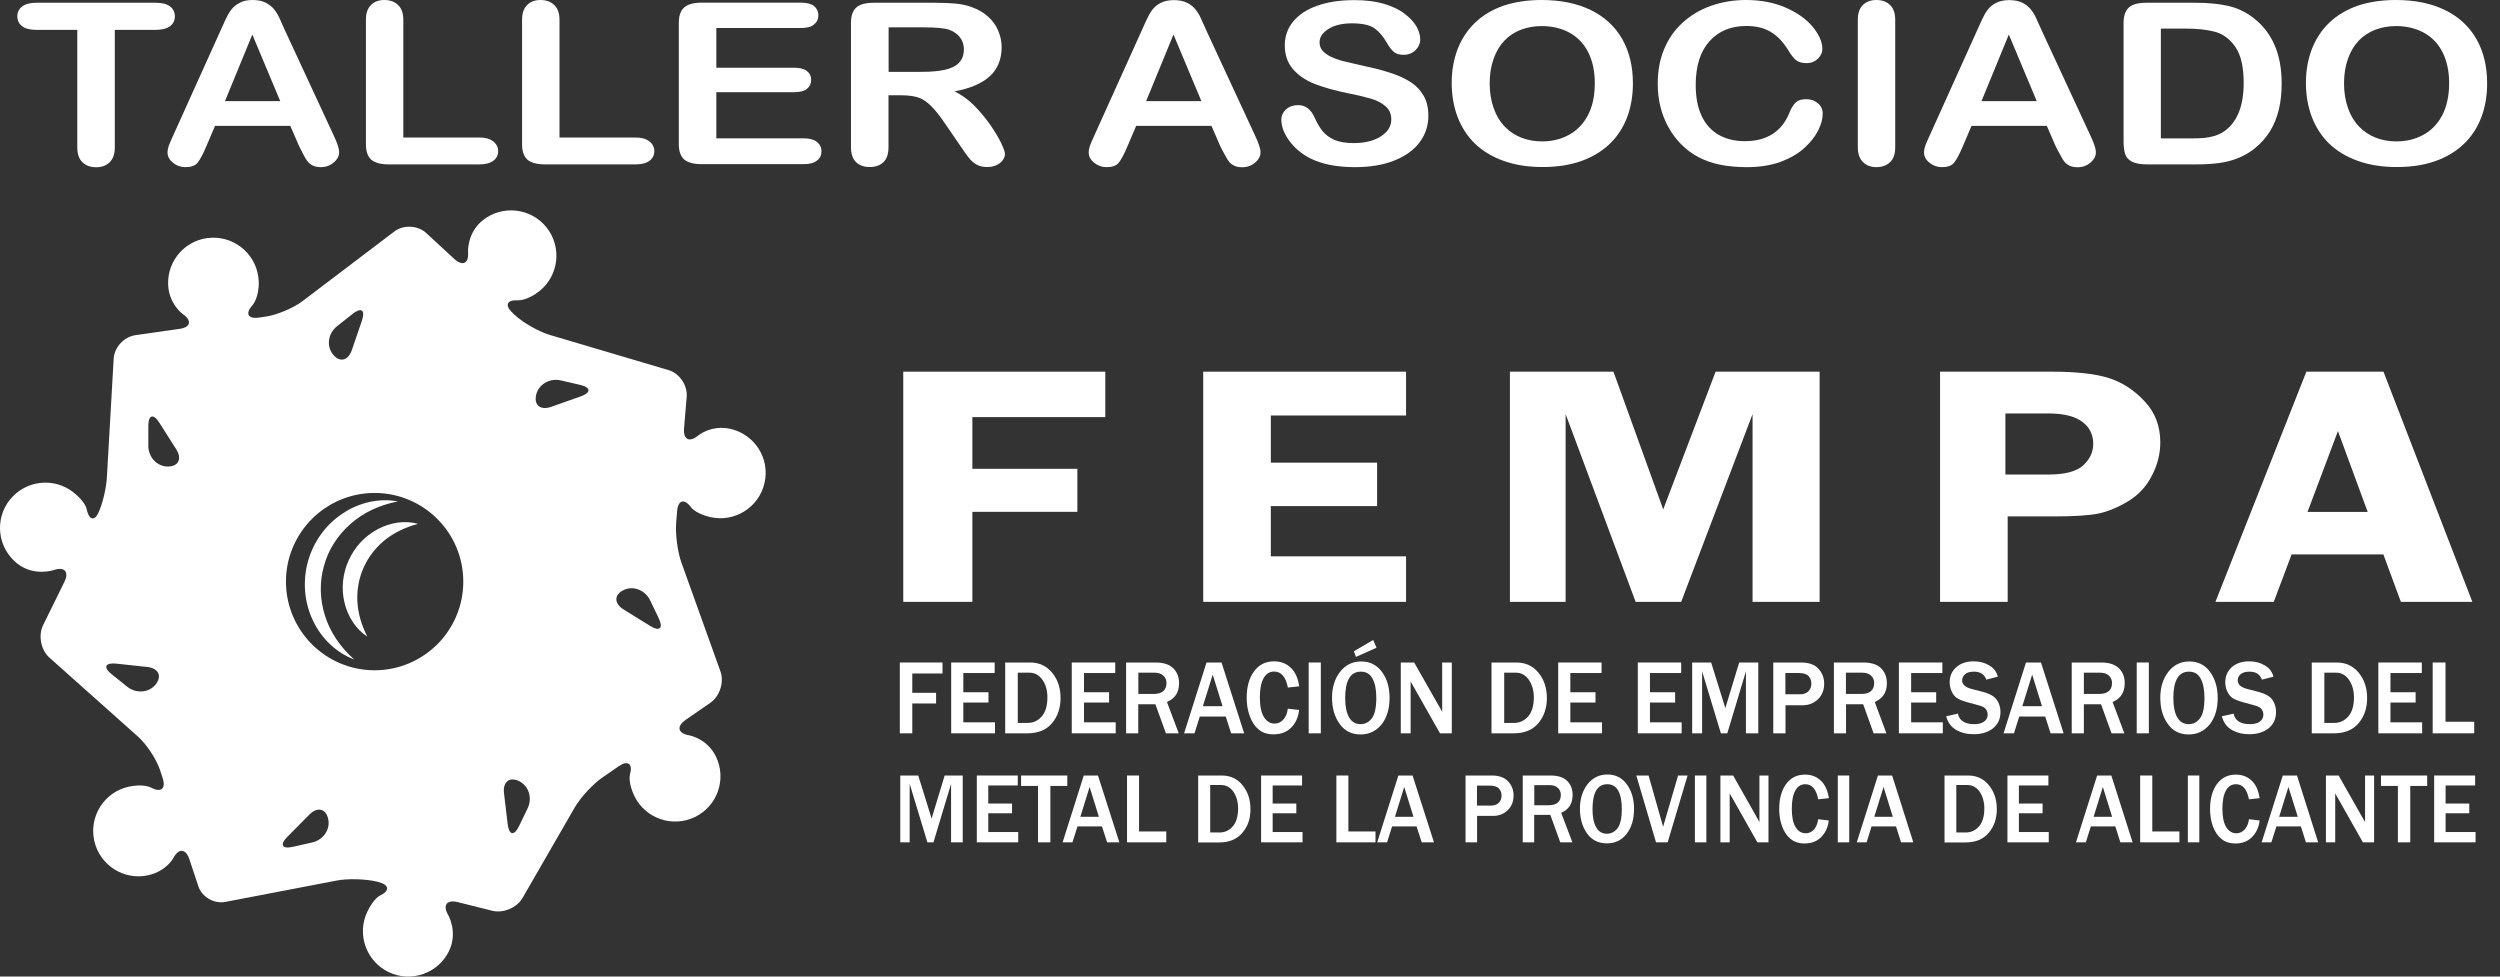 <?xml version="1.0" encoding="UTF-8"?>
<svg xmlns="http://www.w3.org/2000/svg" width="128" height="50" viewBox="0 0 128 50" fill="none">
  <rect x="0" y="0" width="128" height="50" fill="#333333" stroke="none"/>
  <path d="M31.931 31.208C31.434 30.898 31.434 30.452 31.926 30.212C32.418 29.972 33.027 30.206 33.285 30.733L33.724 31.647C33.976 32.174 33.776 32.35 33.285 32.046L31.931 31.208ZM28.224 20.829C27.673 21.022 27.328 20.747 27.451 20.214C27.574 19.681 28.142 19.347 28.71 19.476L29.694 19.704C30.262 19.833 30.28 20.102 29.729 20.296L28.224 20.829ZM26.578 42.29C26.326 42.817 26.062 42.77 25.992 42.19L25.805 40.615C25.734 40.035 26.086 39.754 26.578 39.994C27.07 40.234 27.269 40.855 27.017 41.382L26.578 42.29ZM19.18 34.851C16.38 34.851 14.114 32.584 14.114 29.779C14.114 26.979 16.38 24.712 19.18 24.712C21.98 24.712 24.253 26.979 24.253 29.779C24.253 32.579 21.98 34.851 19.18 34.851ZM15.004 43.356C14.436 43.485 14.307 43.251 14.717 42.841L15.836 41.71C16.246 41.294 16.685 41.394 16.802 41.927C16.925 42.46 16.556 43.005 15.988 43.133L15.004 43.356ZM18.044 16.079C18.501 15.715 18.717 15.868 18.53 16.418L18.015 17.924C17.827 18.474 17.388 18.574 17.048 18.146C16.703 17.719 16.796 17.068 17.253 16.705L18.044 16.079ZM8.59 23.886C8.04 23.886 7.594 23.406 7.594 22.826V21.813C7.594 21.233 7.852 21.157 8.163 21.649L9.018 22.996C9.334 23.482 9.141 23.886 8.59 23.886ZM7.969 35.044C7.63 35.472 6.974 35.525 6.517 35.162L5.726 34.529C5.269 34.166 5.374 33.92 5.954 33.978L7.536 34.148C8.116 34.213 8.309 34.617 7.969 35.044ZM37.402 21.959C36.418 21.737 35.745 22.299 35.745 22.299C35.299 22.674 34.971 22.504 35.024 21.924L35.159 20.308C35.206 19.728 34.79 19.113 34.227 18.949L28.159 17.151C27.597 16.986 26.789 16.53 26.361 16.131L26.25 16.026C25.822 15.628 25.945 15.341 26.531 15.376C26.531 15.376 26.982 15.405 27.615 14.907C28.616 14.111 28.78 12.646 27.984 11.645C27.181 10.643 25.723 10.479 24.721 11.276C23.895 11.938 23.965 12.916 23.965 12.916C24.006 13.495 23.69 13.648 23.257 13.255L21.816 11.926C21.388 11.533 20.656 11.498 20.193 11.85L15.484 15.422C15.021 15.774 14.166 16.131 13.592 16.213L13.27 16.26C12.69 16.342 12.538 16.055 12.93 15.622C12.93 15.622 13.276 15.235 13.247 14.409C13.2 13.127 12.122 12.125 10.839 12.172C9.562 12.213 8.561 13.29 8.608 14.573C8.649 15.581 9.363 16.084 9.363 16.084C9.844 16.418 9.756 16.764 9.182 16.84L6.927 17.162C6.347 17.244 5.849 17.789 5.82 18.369L5.474 24.419C5.445 25.005 5.24 25.837 5.029 26.276C4.812 26.715 4.543 26.604 4.426 26.03C4.426 26.03 4.355 25.684 3.77 25.216C2.768 24.419 1.31 24.583 0.507 25.585C-0.295 26.587 -0.126 28.045 0.876 28.848C1.737 29.533 2.756 29.187 2.756 29.187C3.307 29 3.553 29.275 3.295 29.796L2.206 32.01C1.948 32.532 2.094 33.282 2.528 33.668L7.073 37.721C7.507 38.108 8.016 38.881 8.198 39.438L8.327 39.83C8.508 40.38 8.245 40.603 7.729 40.322C7.729 40.322 7.348 40.111 6.575 40.281C5.322 40.568 4.543 41.816 4.83 43.063C5.117 44.311 6.358 45.096 7.606 44.809C8.532 44.592 8.877 43.93 8.877 43.93C9.147 43.415 9.516 43.444 9.697 43.995L10.154 45.371C10.336 45.927 10.957 46.285 11.53 46.179L17.241 45.084C17.815 44.973 18.747 45.002 19.309 45.142L19.373 45.16C19.942 45.301 19.971 45.617 19.438 45.863C19.438 45.863 19.133 46.004 18.811 46.671C18.255 47.825 18.741 49.208 19.895 49.77C21.049 50.326 22.437 49.84 22.993 48.686C23.456 47.72 22.946 46.847 22.946 46.847C22.654 46.343 22.876 46.044 23.444 46.191L25.201 46.63C25.77 46.771 26.467 46.478 26.759 45.968L29.43 41.335C29.723 40.831 30.356 40.146 30.836 39.812L31.668 39.238C32.148 38.904 32.412 39.098 32.254 39.654C32.254 39.654 32.142 40.047 32.476 40.749C33.033 41.903 34.421 42.39 35.575 41.833C36.729 41.277 37.215 39.894 36.658 38.74C36.207 37.803 35.276 37.645 35.276 37.645C34.702 37.546 34.626 37.194 35.1 36.86L36.371 35.982C36.852 35.648 37.086 34.927 36.887 34.377L34.889 28.806C34.69 28.256 34.573 27.33 34.62 26.751L34.667 26.177C34.714 25.597 35.036 25.503 35.381 25.977C35.381 25.977 35.616 26.3 36.365 26.475C37.613 26.762 38.861 25.977 39.142 24.73C39.435 23.488 38.65 22.246 37.402 21.959Z" fill="white"></path>
  <path d="M19.18 34.851C16.38 34.851 14.114 32.578 14.114 29.779C14.114 26.979 16.38 24.712 19.18 24.712C21.98 24.712 24.253 26.985 24.253 29.779C24.253 32.578 21.98 34.851 19.18 34.851ZM27.281 27.957L26.098 23.4L21.652 21.859L17.113 20.6L13.551 23.681L10.195 26.985L11.085 31.612L12.263 36.169L16.714 37.715L21.254 38.974L24.815 35.888L28.171 32.584L27.281 27.957Z" fill="white"></path>
  <path d="M19.18 34.851V34.318C17.927 34.318 16.796 33.809 15.97 32.989C15.15 32.163 14.641 31.032 14.641 29.779C14.641 28.525 15.15 27.395 15.97 26.569C16.796 25.749 17.927 25.239 19.18 25.239C20.434 25.239 21.57 25.749 22.39 26.569C23.216 27.395 23.72 28.525 23.72 29.779C23.72 31.032 23.21 32.169 22.39 32.989C21.564 33.809 20.434 34.318 19.18 34.318V34.851V35.384C22.273 35.384 24.78 32.877 24.78 29.785C24.78 26.692 22.273 24.185 19.18 24.185C16.087 24.185 13.586 26.692 13.586 29.785C13.586 32.877 16.093 35.384 19.18 35.384V34.851ZM27.281 27.957L27.796 27.822L26.543 22.99L21.81 21.35L16.984 20.009L13.194 23.289L9.621 26.803L10.564 31.723L11.823 36.573L16.556 38.219L21.382 39.555L25.172 36.275L28.739 32.766L27.796 27.84L27.79 27.822L27.281 27.957L26.759 28.057L27.591 32.403L24.452 35.495L21.119 38.383L16.872 37.206L12.708 35.759L11.601 31.489L10.769 27.161L13.909 24.068L17.241 21.18L21.494 22.358L25.652 23.799L26.765 28.08L27.281 27.957Z" fill="white"></path>
  <path d="M18.137 33.767C17.235 33.434 16.451 32.69 16.023 31.77C15.578 30.845 15.49 29.761 15.765 28.753C16.041 27.752 16.679 26.856 17.534 26.299C18.372 25.725 19.426 25.491 20.375 25.673C19.432 25.854 18.594 26.247 17.938 26.832C17.282 27.412 16.802 28.162 16.585 28.982C16.351 29.802 16.374 30.692 16.638 31.524C16.902 32.362 17.417 33.129 18.137 33.767Z" fill="white"></path>
  <path d="M18.805 32.596C18.231 32.221 17.809 31.576 17.64 30.862C17.464 30.153 17.54 29.374 17.85 28.695C18.155 28.009 18.688 27.435 19.338 27.096C19.983 26.744 20.738 26.639 21.406 26.82C20.744 26.996 20.17 27.277 19.695 27.658C19.227 28.045 18.864 28.513 18.624 29.046C18.384 29.579 18.272 30.159 18.296 30.768C18.325 31.372 18.495 31.981 18.805 32.596Z" fill="white"></path>
  <path d="M56.591 21.356H49.785V24.003H55.161V26.206H49.785V30.815H46.247V19.03H56.591V21.356Z" fill="white"></path>
  <path d="M71.99 21.274H65.066V23.687H70.508V25.913H65.066V28.484H71.99V30.815H61.605V19.03H71.99V21.274Z" fill="white"></path>
  <path d="M83.745 30.815L80.16 21.203V30.815H77.308V19.03H82.609L85.157 26.082L87.839 19.03H93.164V30.815H89.731V21.203L86.076 30.815H83.745Z" fill="white"></path>
  <path d="M102.676 24.296H104.89C105.733 24.296 106.325 24.138 106.665 23.822C107.004 23.505 107.174 23.142 107.174 22.732C107.174 22.252 106.987 21.871 106.606 21.59C106.225 21.309 105.651 21.168 104.878 21.168H102.676V24.296ZM102.793 26.434V30.815H99.331V19.03H105.06C106.337 19.03 107.315 19.142 107.994 19.364C108.668 19.581 109.277 19.979 109.81 20.553C110.343 21.121 110.607 21.824 110.607 22.65C110.607 23.23 110.466 23.798 110.179 24.349C109.898 24.905 109.494 25.339 108.973 25.655C108.457 25.971 107.953 26.182 107.467 26.288C106.981 26.393 106.22 26.44 105.183 26.44H102.793V26.434Z" fill="white"></path>
  <path d="M118.145 26.211H121.226L119.703 22.07L118.145 26.211ZM122.034 19.03L126.585 30.815H122.925L122.028 28.384H117.331L116.417 30.815H113.43L118.086 19.03H122.034Z" fill="white"></path>
  <path d="M46.709 37.546H46.071V33.92H48.256V34.482H46.709V35.472H47.928V36.017H46.709V37.546Z" fill="white"></path>
  <path d="M50.944 37.546H48.701V33.92H50.927V34.459H49.322V35.443H50.61V35.97H49.322V36.983H50.944V37.546Z" fill="white"></path>
  <path d="M52.104 37.013H52.625C52.901 37.013 53.141 36.901 53.334 36.685C53.527 36.462 53.627 36.14 53.627 35.706C53.627 35.355 53.545 35.05 53.375 34.81C53.205 34.564 52.983 34.441 52.702 34.441H52.11V37.013H52.104ZM51.466 37.546V33.92H52.737C53.211 33.92 53.586 34.096 53.873 34.447C54.16 34.798 54.3 35.226 54.3 35.742C54.3 36.251 54.154 36.685 53.861 37.03C53.568 37.376 53.147 37.546 52.602 37.546H51.466Z" fill="white"></path>
  <path d="M57.124 37.546H54.874V33.92H57.1V34.459H55.501V35.443H56.784V35.97H55.501V36.983H57.124V37.546Z" fill="white"></path>
  <path d="M58.283 35.531H59.057C59.279 35.531 59.449 35.484 59.56 35.384C59.672 35.285 59.724 35.15 59.724 34.974C59.724 34.816 59.672 34.687 59.56 34.588C59.449 34.488 59.303 34.441 59.103 34.441H58.283V35.531ZM60.351 37.546H59.695L59.156 36.058H58.278V37.546H57.657V33.92H59.156C59.572 33.92 59.877 34.02 60.076 34.219C60.269 34.418 60.369 34.67 60.369 34.98C60.369 35.449 60.164 35.765 59.748 35.941L60.351 37.546Z" fill="white"></path>
  <path d="M62.594 36.157L62.091 34.541L61.587 36.157H62.594ZM63.701 37.546H63.034L62.758 36.685H61.429L61.159 37.546H60.626L61.774 33.92H62.542L63.701 37.546Z" fill="white"></path>
  <path d="M65.933 36.286L66.513 36.351C66.478 36.714 66.343 37.013 66.115 37.247C65.886 37.481 65.582 37.598 65.207 37.598C64.891 37.598 64.633 37.516 64.439 37.346C64.24 37.182 64.094 36.954 63.989 36.667C63.883 36.38 63.83 36.069 63.83 35.724C63.83 35.173 63.953 34.722 64.205 34.377C64.457 34.031 64.797 33.861 65.236 33.861C65.576 33.861 65.863 33.973 66.091 34.189C66.32 34.412 66.46 34.728 66.519 35.138L65.939 35.203C65.834 34.658 65.599 34.383 65.236 34.383C65.002 34.383 64.82 34.5 64.697 34.722C64.568 34.951 64.504 35.279 64.504 35.712C64.504 36.151 64.574 36.48 64.709 36.708C64.85 36.931 65.031 37.048 65.26 37.048C65.441 37.048 65.599 36.972 65.728 36.819C65.845 36.673 65.915 36.497 65.933 36.286Z" fill="white"></path>
  <path d="M67.626 33.92H67.005V37.546H67.626V33.92Z" fill="white"></path>
  <path d="M70.308 32.766L70.478 33.164L69.424 33.633L69.319 33.346L70.308 32.766ZM69.664 37.077C69.887 37.077 70.08 36.983 70.232 36.784C70.385 36.59 70.467 36.239 70.467 35.724C70.467 35.308 70.402 34.98 70.273 34.745C70.144 34.505 69.945 34.388 69.676 34.388C69.143 34.388 68.873 34.839 68.873 35.741C68.873 36.18 68.944 36.508 69.078 36.737C69.213 36.965 69.412 37.077 69.664 37.077ZM69.658 37.604C69.201 37.604 68.844 37.422 68.586 37.059C68.329 36.696 68.2 36.257 68.2 35.724C68.2 35.196 68.335 34.757 68.61 34.4C68.885 34.048 69.242 33.867 69.688 33.867C70.139 33.867 70.49 34.042 70.754 34.4C71.017 34.757 71.146 35.196 71.146 35.729C71.146 36.286 71.011 36.737 70.742 37.083C70.467 37.428 70.103 37.604 69.658 37.604Z" fill="white"></path>
  <path d="M74.332 37.546H73.729L72.417 35.232L72.317 35.056L72.224 34.892V37.546H71.72V33.92H72.405L73.618 36.052C73.63 36.07 73.7 36.198 73.84 36.444V33.92H74.332V37.546Z" fill="white"></path>
  <path d="M77.009 37.013H77.531C77.806 37.013 78.046 36.901 78.239 36.685C78.433 36.462 78.532 36.14 78.532 35.706C78.532 35.355 78.444 35.05 78.28 34.81C78.111 34.564 77.888 34.441 77.607 34.441H77.015V37.013H77.009ZM76.365 37.546V33.92H77.636C78.111 33.92 78.485 34.096 78.772 34.447C79.059 34.798 79.2 35.226 79.2 35.742C79.2 36.251 79.053 36.685 78.761 37.03C78.468 37.376 78.046 37.546 77.501 37.546H76.365Z" fill="white"></path>
  <path d="M82.023 37.546H79.78V33.92H82V34.459H80.401V35.443H81.689V35.97H80.401V36.983H82.023V37.546Z" fill="white"></path>
  <path d="M86.1 37.546H83.856V33.92H86.076V34.459H84.477V35.443H85.766V35.97H84.477V36.983H86.1V37.546Z" fill="white"></path>
  <path d="M90.024 37.546H89.392V34.371L88.437 37.546H88.109L87.148 34.371V37.546H86.639V33.92H87.611L88.337 36.257L89.046 33.92H90.024V37.546Z" fill="white"></path>
  <path d="M91.412 35.548H92.15C92.344 35.548 92.49 35.495 92.59 35.396C92.689 35.296 92.742 35.162 92.742 34.998C92.742 34.851 92.695 34.722 92.601 34.617C92.508 34.511 92.338 34.459 92.092 34.459H91.412V35.548ZM91.412 37.546H90.791V33.92H92.209C92.613 33.92 92.912 34.025 93.105 34.242C93.298 34.453 93.398 34.705 93.398 34.998C93.398 35.326 93.293 35.595 93.082 35.8C92.871 36.005 92.601 36.111 92.279 36.111H91.418V37.546H91.412Z" fill="white"></path>
  <path d="M94.517 35.531H95.29C95.513 35.531 95.682 35.484 95.794 35.384C95.905 35.285 95.958 35.15 95.958 34.974C95.958 34.816 95.905 34.687 95.794 34.588C95.688 34.488 95.536 34.441 95.337 34.441H94.511V35.531H94.517ZM96.584 37.546H95.928L95.395 36.058H94.517V37.546H93.896V33.92H95.395C95.811 33.92 96.116 34.02 96.315 34.219C96.508 34.418 96.608 34.67 96.608 34.98C96.608 35.449 96.397 35.765 95.987 35.941L96.584 37.546Z" fill="white"></path>
  <path d="M99.472 37.546H97.223V33.92H99.449V34.459H97.85V35.443H99.132V35.97H97.85V36.983H99.472V37.546Z" fill="white"></path>
  <path d="M99.642 36.673L100.245 36.538C100.315 36.895 100.597 37.077 101.083 37.077C101.305 37.077 101.475 37.03 101.592 36.942C101.709 36.849 101.768 36.737 101.768 36.597C101.768 36.497 101.739 36.403 101.686 36.321C101.633 36.239 101.516 36.169 101.34 36.122L100.679 35.941C100.45 35.876 100.286 35.806 100.181 35.73C100.069 35.648 99.987 35.542 99.923 35.396C99.859 35.255 99.823 35.097 99.823 34.933C99.823 34.611 99.941 34.353 100.169 34.154C100.397 33.955 100.69 33.861 101.048 33.861C101.346 33.861 101.61 33.926 101.844 34.066C102.078 34.201 102.225 34.394 102.289 34.646L101.698 34.798C101.604 34.523 101.393 34.389 101.059 34.389C100.866 34.389 100.714 34.429 100.614 34.517C100.515 34.599 100.462 34.711 100.462 34.84C100.462 35.044 100.626 35.191 100.942 35.273L101.528 35.425C101.885 35.519 102.119 35.66 102.242 35.841C102.365 36.023 102.424 36.228 102.424 36.45C102.424 36.808 102.295 37.083 102.043 37.288C101.786 37.493 101.458 37.592 101.048 37.592C100.702 37.592 100.403 37.516 100.146 37.364C99.9 37.223 99.73 36.989 99.642 36.673Z" fill="white"></path>
  <path d="M104.55 36.157L104.047 34.541L103.543 36.157H104.55ZM105.657 37.546H104.99L104.714 36.685H103.385L103.115 37.546H102.582L103.73 33.92H104.498L105.657 37.546Z" fill="white"></path>
  <path d="M106.694 35.531H107.467C107.69 35.531 107.86 35.484 107.971 35.384C108.082 35.285 108.135 35.15 108.135 34.974C108.135 34.816 108.082 34.687 107.971 34.588C107.86 34.488 107.713 34.441 107.52 34.441H106.694V35.531ZM108.767 37.546H108.111L107.573 36.058H106.694V37.546H106.073V33.92H107.573C107.988 33.92 108.293 34.02 108.492 34.219C108.691 34.418 108.785 34.67 108.785 34.98C108.785 35.449 108.58 35.765 108.164 35.941L108.767 37.546Z" fill="white"></path>
  <path d="M110.021 33.92H109.4V37.546H110.021V33.92Z" fill="white"></path>
  <path d="M112.065 37.077C112.288 37.077 112.481 36.983 112.633 36.784C112.792 36.59 112.868 36.239 112.868 35.724C112.868 35.308 112.803 34.98 112.674 34.745C112.546 34.505 112.346 34.388 112.077 34.388C111.544 34.388 111.275 34.839 111.275 35.741C111.275 36.18 111.345 36.508 111.48 36.737C111.614 36.965 111.808 37.077 112.065 37.077ZM112.059 37.604C111.597 37.604 111.239 37.422 110.988 37.059C110.73 36.696 110.607 36.257 110.607 35.724C110.607 35.196 110.742 34.757 111.017 34.4C111.286 34.048 111.649 33.867 112.089 33.867C112.534 33.867 112.891 34.042 113.155 34.4C113.412 34.757 113.547 35.196 113.547 35.729C113.547 36.286 113.412 36.737 113.143 37.082C112.862 37.428 112.505 37.604 112.059 37.604Z" fill="white"></path>
  <path d="M113.758 36.673L114.361 36.538C114.432 36.895 114.713 37.077 115.199 37.077C115.416 37.077 115.591 37.03 115.708 36.942C115.826 36.849 115.884 36.737 115.884 36.597C115.884 36.497 115.855 36.403 115.802 36.321C115.749 36.239 115.632 36.169 115.457 36.122L114.795 35.941C114.566 35.876 114.402 35.806 114.291 35.73C114.186 35.648 114.098 35.542 114.033 35.396C113.969 35.255 113.934 35.097 113.934 34.933C113.934 34.611 114.051 34.353 114.273 34.154C114.502 33.955 114.801 33.861 115.158 33.861C115.457 33.861 115.72 33.926 115.954 34.066C116.189 34.201 116.335 34.394 116.4 34.646L115.808 34.798C115.714 34.523 115.503 34.389 115.17 34.389C114.976 34.389 114.83 34.429 114.724 34.517C114.619 34.599 114.572 34.711 114.572 34.84C114.572 35.044 114.736 35.191 115.052 35.273L115.638 35.425C115.995 35.519 116.236 35.66 116.353 35.841C116.476 36.023 116.534 36.228 116.534 36.45C116.534 36.808 116.405 37.083 116.154 37.288C115.896 37.493 115.568 37.592 115.158 37.592C114.818 37.592 114.514 37.516 114.256 37.364C114.016 37.223 113.84 36.989 113.758 36.673Z" fill="white"></path>
  <path d="M119 37.013H119.522C119.797 37.013 120.037 36.901 120.23 36.685C120.424 36.462 120.523 36.14 120.523 35.706C120.523 35.355 120.435 35.05 120.271 34.81C120.101 34.564 119.879 34.441 119.598 34.441H119.006V37.013H119ZM118.362 37.546V33.92H119.633C120.107 33.92 120.482 34.096 120.769 34.447C121.056 34.798 121.197 35.226 121.197 35.742C121.197 36.251 121.05 36.685 120.757 37.03C120.465 37.376 120.043 37.546 119.498 37.546H118.362Z" fill="white"></path>
  <path d="M124.014 37.546H121.771V33.92H123.997V34.459H122.392V35.443H123.68V35.97H122.392V36.983H124.014V37.546Z" fill="white"></path>
  <path d="M126.679 37.546H124.553V33.92H125.209V36.954H126.679V37.546Z" fill="white"></path>
  <path d="M49.292 43.127H48.695V40.134L47.793 43.127H47.483L46.575 40.134V43.127H46.094V39.706H47.014L47.699 41.909L48.367 39.706H49.292V43.127Z" fill="white"></path>
  <path d="M52.133 43.127H50.013V39.706H52.11V40.216H50.599V41.142H51.817V41.639H50.599V42.6H52.133V43.127Z" fill="white"></path>
  <path d="M53.779 43.127H53.147V40.24H52.28V39.706H54.646V40.24H53.779V43.127Z" fill="white"></path>
  <path d="M56.263 41.821L55.788 40.292L55.314 41.821H56.263ZM57.311 43.127H56.684L56.421 42.313H55.167L54.91 43.127H54.406L55.489 39.706H56.216L57.311 43.127Z" fill="white"></path>
  <path d="M59.713 43.127H57.704V39.706H58.319V42.571H59.713V43.127Z" fill="white"></path>
  <path d="M61.956 42.623H62.448C62.712 42.623 62.934 42.518 63.116 42.313C63.297 42.108 63.391 41.798 63.391 41.388C63.391 41.054 63.309 40.773 63.151 40.538C62.993 40.31 62.782 40.193 62.518 40.193H61.962V42.623H61.956ZM61.347 43.127V39.706H62.547C62.993 39.706 63.35 39.87 63.619 40.204C63.889 40.538 64.024 40.942 64.024 41.429C64.024 41.915 63.889 42.319 63.608 42.641C63.332 42.969 62.934 43.133 62.419 43.133H61.347V43.127Z" fill="white"></path>
  <path d="M66.689 43.127H64.568V39.706H66.665V40.216H65.16V41.142H66.372V41.639H65.16V42.6H66.689V43.127Z" fill="white"></path>
  <path d="M70.426 43.127H68.422V39.706H69.037V42.571H70.426V43.127Z" fill="white"></path>
  <path d="M72.37 41.821L71.896 40.292L71.421 41.821H72.37ZM73.419 43.127H72.792L72.528 42.313H71.275L71.017 43.127H70.513L71.597 39.706H72.323L73.419 43.127Z" fill="white"></path>
  <path d="M75.621 41.247H76.318C76.5 41.247 76.64 41.2 76.734 41.106C76.828 41.013 76.88 40.89 76.88 40.732C76.88 40.591 76.834 40.468 76.746 40.374C76.658 40.275 76.494 40.222 76.265 40.222H75.621V41.247ZM75.621 43.127H75.035V39.706H76.371C76.751 39.706 77.033 39.806 77.22 40.011C77.402 40.21 77.495 40.45 77.495 40.72C77.495 41.03 77.396 41.288 77.197 41.481C76.998 41.675 76.746 41.774 76.441 41.774H75.627V43.127H75.621Z" fill="white"></path>
  <path d="M78.556 41.229H79.288C79.499 41.229 79.657 41.183 79.762 41.089C79.868 40.995 79.915 40.866 79.915 40.702C79.915 40.55 79.862 40.427 79.762 40.339C79.663 40.245 79.516 40.199 79.335 40.199H78.556V41.229ZM80.506 43.127H79.885L79.376 41.721H78.55V43.127H77.964V39.706H79.376C79.768 39.706 80.061 39.8 80.243 39.988C80.43 40.175 80.518 40.415 80.518 40.708C80.518 41.147 80.319 41.452 79.932 41.616L80.506 43.127Z" fill="white"></path>
  <path d="M82.275 42.688C82.486 42.688 82.667 42.595 82.814 42.413C82.96 42.226 83.036 41.898 83.036 41.411C83.036 41.019 82.978 40.709 82.855 40.486C82.732 40.264 82.544 40.152 82.293 40.152C81.789 40.152 81.537 40.58 81.537 41.429C81.537 41.839 81.601 42.155 81.73 42.366C81.853 42.583 82.035 42.688 82.275 42.688ZM82.269 43.18C81.836 43.18 81.502 43.011 81.256 42.671C81.016 42.331 80.893 41.909 80.893 41.406C80.893 40.908 81.021 40.492 81.279 40.158C81.537 39.824 81.877 39.654 82.293 39.654C82.714 39.654 83.048 39.818 83.294 40.158C83.54 40.492 83.663 40.914 83.663 41.417C83.663 41.944 83.534 42.372 83.282 42.694C83.031 43.022 82.691 43.18 82.269 43.18Z" fill="white"></path>
  <path d="M85.385 43.127H84.788L83.78 39.706H84.407L85.151 42.331L85.918 39.706H86.404L85.385 43.127Z" fill="white"></path>
  <path d="M87.365 39.706H86.779V43.127H87.365V39.706Z" fill="white"></path>
  <path d="M90.546 43.127H89.977L88.742 40.942L88.648 40.778L88.56 40.62V43.127H88.085V39.706H88.736L89.878 41.721C89.889 41.739 89.954 41.862 90.083 42.09V39.706H90.546V43.127Z" fill="white"></path>
  <path d="M93.088 41.944L93.632 42.008C93.597 42.348 93.468 42.629 93.252 42.852C93.035 43.075 92.748 43.186 92.396 43.186C92.098 43.186 91.858 43.104 91.67 42.946C91.483 42.793 91.342 42.577 91.243 42.307C91.143 42.038 91.096 41.745 91.096 41.417C91.096 40.896 91.213 40.468 91.448 40.146C91.682 39.818 92.01 39.66 92.42 39.66C92.742 39.66 93.011 39.765 93.228 39.97C93.445 40.175 93.58 40.48 93.638 40.866L93.093 40.925C92.994 40.409 92.771 40.152 92.431 40.152C92.215 40.152 92.039 40.257 91.922 40.474C91.799 40.691 91.74 41.001 91.74 41.411C91.74 41.827 91.805 42.137 91.934 42.348C92.062 42.559 92.238 42.664 92.455 42.664C92.625 42.664 92.771 42.594 92.894 42.454C93 42.307 93.07 42.137 93.088 41.944Z" fill="white"></path>
  <path d="M94.681 39.706H94.095V43.127H94.681V39.706Z" fill="white"></path>
  <path d="M96.912 41.821L96.438 40.292L95.963 41.821H96.912ZM97.961 43.127H97.334L97.076 42.313H95.823L95.571 43.127H95.067L96.151 39.706H96.877L97.961 43.127Z" fill="white"></path>
  <path d="M100.163 42.623H100.655C100.919 42.623 101.141 42.518 101.323 42.313C101.504 42.108 101.598 41.798 101.598 41.388C101.598 41.054 101.516 40.773 101.358 40.538C101.2 40.31 100.989 40.193 100.725 40.193H100.163V42.623ZM99.56 43.127V39.706H100.761C101.206 39.706 101.563 39.87 101.832 40.204C102.102 40.538 102.237 40.942 102.237 41.429C102.237 41.915 102.096 42.319 101.821 42.641C101.545 42.969 101.147 43.133 100.632 43.133H99.56V43.127Z" fill="white"></path>
  <path d="M104.896 43.127H102.781V39.706H104.878V40.216H103.367V41.142H104.58V41.639H103.367V42.6H104.896V43.127Z" fill="white"></path>
  <path d="M108.141 41.821L107.666 40.292L107.192 41.821H108.141ZM109.189 43.127H108.563L108.305 42.313H107.051L106.794 43.127H106.29L107.374 39.706H108.1L109.189 43.127Z" fill="white"></path>
  <path d="M111.585 43.127H109.576V39.706H110.197V42.571H111.585V43.127Z" fill="white"></path>
  <path d="M112.604 39.706H112.018V43.127H112.604V39.706Z" fill="white"></path>
  <path d="M115.146 41.944L115.691 42.008C115.656 42.348 115.527 42.629 115.31 42.852C115.093 43.075 114.806 43.186 114.455 43.186C114.156 43.186 113.916 43.104 113.729 42.946C113.541 42.793 113.401 42.577 113.301 42.307C113.202 42.038 113.155 41.745 113.155 41.417C113.155 40.896 113.272 40.468 113.506 40.146C113.746 39.818 114.068 39.66 114.478 39.66C114.801 39.66 115.07 39.765 115.287 39.97C115.503 40.175 115.638 40.48 115.691 40.866L115.146 40.925C115.047 40.409 114.824 40.152 114.484 40.152C114.262 40.152 114.092 40.257 113.969 40.474C113.846 40.691 113.787 41.001 113.787 41.411C113.787 41.827 113.852 42.137 113.981 42.348C114.115 42.559 114.285 42.664 114.502 42.664C114.672 42.664 114.818 42.594 114.941 42.454C115.058 42.307 115.129 42.137 115.146 41.944Z" fill="white"></path>
  <path d="M117.647 41.821L117.167 40.292L116.692 41.821H117.647ZM118.69 43.127H118.063L117.805 42.313H116.552L116.294 43.127H115.796L116.88 39.706H117.606L118.69 43.127Z" fill="white"></path>
  <path d="M121.548 43.127H120.98L119.744 40.942L119.65 40.778L119.563 40.62V43.127H119.088V39.706H119.738L120.88 41.721C120.892 41.739 120.962 41.862 121.091 42.09V39.706H121.554V43.127H121.548Z" fill="white"></path>
  <path d="M123.405 43.127H122.772V40.24H121.906V39.706H124.272V40.24H123.405V43.127Z" fill="white"></path>
  <path d="M126.749 43.127H124.629V39.706H126.726V40.216H125.215V41.142H126.427V41.639H125.215V42.6H126.749V43.127Z" fill="white"></path>
  <path d="M7.969 1.529H5.878V7.538C5.878 7.884 5.79 8.142 5.609 8.312C5.433 8.481 5.205 8.563 4.923 8.563C4.636 8.563 4.402 8.481 4.226 8.312C4.045 8.142 3.957 7.89 3.957 7.544V1.529H1.86C1.532 1.529 1.286 1.464 1.128 1.341C0.97 1.213 0.888 1.049 0.888 0.838C0.888 0.621 0.97 0.457 1.14 0.328C1.304 0.205 1.544 0.141 1.86 0.141H7.969C8.303 0.141 8.549 0.205 8.713 0.334C8.877 0.463 8.953 0.633 8.953 0.838C8.953 1.049 8.871 1.213 8.707 1.341C8.543 1.464 8.297 1.529 7.969 1.529Z" fill="white"></path>
  <path d="M11.519 5.178H14.348L12.919 1.769L11.519 5.178ZM15.314 7.48L14.863 6.443H11.009L10.558 7.503C10.382 7.919 10.23 8.194 10.107 8.341C9.984 8.487 9.779 8.558 9.492 8.558C9.252 8.558 9.035 8.481 8.854 8.329C8.666 8.177 8.578 8.001 8.578 7.808C8.578 7.697 8.602 7.579 8.643 7.456C8.69 7.333 8.76 7.169 8.86 6.953L11.284 1.581C11.355 1.429 11.437 1.242 11.536 1.025C11.636 0.808 11.736 0.627 11.847 0.486C11.958 0.346 12.099 0.228 12.28 0.141C12.45 0.047 12.667 0 12.93 0C13.2 0 13.422 0.047 13.598 0.135C13.78 0.223 13.92 0.34 14.031 0.474C14.143 0.615 14.236 0.761 14.307 0.925C14.383 1.084 14.477 1.3 14.594 1.564L17.072 6.906C17.265 7.31 17.364 7.609 17.364 7.79C17.364 7.984 17.276 8.159 17.089 8.317C16.907 8.476 16.685 8.558 16.427 8.558C16.275 8.558 16.146 8.534 16.041 8.487C15.935 8.44 15.847 8.376 15.771 8.294C15.701 8.212 15.619 8.089 15.537 7.919C15.449 7.755 15.379 7.609 15.314 7.48Z" fill="white"></path>
  <path d="M20.65 1.013V7.04H24.54C24.85 7.04 25.084 7.105 25.254 7.24C25.424 7.374 25.506 7.538 25.506 7.737C25.506 7.942 25.424 8.107 25.26 8.23C25.096 8.353 24.856 8.417 24.545 8.417H19.912C19.496 8.417 19.198 8.335 19.01 8.177C18.829 8.013 18.735 7.755 18.735 7.392V1.013C18.735 0.674 18.823 0.422 18.999 0.252C19.168 0.082 19.397 0 19.678 0C19.965 0 20.199 0.082 20.375 0.252C20.557 0.416 20.65 0.674 20.65 1.013Z" fill="white"></path>
  <path d="M28.646 1.013V7.04H32.535C32.845 7.04 33.08 7.105 33.249 7.24C33.419 7.374 33.501 7.538 33.501 7.737C33.501 7.942 33.419 8.107 33.255 8.23C33.091 8.353 32.851 8.417 32.541 8.417H27.907C27.492 8.417 27.193 8.335 27.006 8.177C26.824 8.013 26.73 7.755 26.73 7.392V1.013C26.73 0.674 26.818 0.422 26.994 0.252C27.164 0.082 27.392 0 27.673 0C27.96 0 28.195 0.082 28.37 0.252C28.552 0.416 28.646 0.674 28.646 1.013Z" fill="white"></path>
  <path d="M40.999 1.435H36.676V3.468H40.659C40.952 3.468 41.169 3.526 41.315 3.637C41.461 3.749 41.532 3.901 41.532 4.088C41.532 4.276 41.461 4.428 41.321 4.545C41.18 4.662 40.958 4.721 40.659 4.721H36.676V7.082H41.145C41.45 7.082 41.672 7.146 41.825 7.263C41.977 7.386 42.059 7.55 42.059 7.749C42.059 7.943 41.983 8.107 41.825 8.224C41.672 8.347 41.444 8.405 41.145 8.405H35.932C35.516 8.405 35.218 8.323 35.03 8.165C34.849 8.001 34.755 7.743 34.755 7.38V1.166C34.755 0.926 34.796 0.726 34.878 0.574C34.96 0.422 35.089 0.31 35.264 0.24C35.44 0.17 35.663 0.135 35.932 0.135H40.999C41.303 0.135 41.532 0.193 41.678 0.31C41.825 0.428 41.901 0.586 41.901 0.779C41.901 0.978 41.825 1.136 41.678 1.254C41.538 1.377 41.309 1.435 40.999 1.435Z" fill="white"></path>
  <path d="M47.266 1.4H45.497V3.678H47.213C47.676 3.678 48.062 3.643 48.379 3.573C48.689 3.503 48.935 3.386 49.099 3.216C49.263 3.046 49.351 2.817 49.351 2.525C49.351 2.296 49.287 2.091 49.152 1.915C49.017 1.74 48.836 1.611 48.596 1.523C48.367 1.441 47.922 1.4 47.266 1.4ZM46.165 4.879H45.491V7.533C45.491 7.884 45.403 8.142 45.228 8.306C45.052 8.47 44.818 8.552 44.536 8.552C44.232 8.552 43.992 8.464 43.822 8.294C43.652 8.118 43.57 7.866 43.57 7.533V1.166C43.57 0.802 43.664 0.545 43.845 0.381C44.033 0.217 44.331 0.141 44.741 0.141H47.863C48.291 0.141 48.66 0.158 48.97 0.187C49.275 0.223 49.55 0.281 49.796 0.381C50.095 0.492 50.359 0.644 50.587 0.849C50.815 1.054 50.991 1.289 51.102 1.558C51.22 1.828 51.284 2.115 51.284 2.413C51.284 3.028 51.085 3.526 50.687 3.895C50.288 4.264 49.685 4.528 48.871 4.68C49.211 4.838 49.538 5.072 49.849 5.377C50.159 5.687 50.435 6.016 50.681 6.361C50.921 6.713 51.114 7.023 51.249 7.304C51.384 7.585 51.454 7.779 51.454 7.884C51.454 7.989 51.413 8.101 51.337 8.206C51.255 8.312 51.149 8.399 51.009 8.458C50.874 8.522 50.71 8.552 50.528 8.552C50.312 8.552 50.136 8.505 49.984 8.417C49.837 8.329 49.714 8.218 49.609 8.083C49.503 7.948 49.357 7.749 49.181 7.486L48.414 6.367C48.139 5.957 47.893 5.646 47.676 5.43C47.459 5.213 47.237 5.067 47.014 4.99C46.786 4.92 46.505 4.879 46.165 4.879Z" fill="white"></path>
  <path d="M58.682 5.178H61.511L60.082 1.769L58.682 5.178ZM62.477 7.48L62.026 6.443H58.172L57.721 7.503C57.545 7.919 57.393 8.194 57.27 8.341C57.147 8.487 56.942 8.558 56.655 8.558C56.415 8.558 56.198 8.481 56.017 8.329C55.829 8.177 55.742 8.001 55.742 7.808C55.742 7.697 55.765 7.579 55.806 7.456C55.853 7.333 55.923 7.169 56.023 6.953L58.447 1.581C58.518 1.429 58.6 1.242 58.699 1.025C58.799 0.808 58.898 0.627 59.01 0.486C59.121 0.346 59.262 0.228 59.443 0.141C59.625 0.053 59.842 0.006 60.105 0.006C60.375 0.006 60.597 0.053 60.773 0.141C60.955 0.228 61.095 0.346 61.206 0.48C61.318 0.621 61.411 0.767 61.482 0.931C61.558 1.089 61.651 1.306 61.769 1.57L64.246 6.912C64.439 7.316 64.539 7.614 64.539 7.796C64.539 7.989 64.451 8.165 64.264 8.323C64.082 8.481 63.86 8.563 63.602 8.563C63.45 8.563 63.321 8.54 63.215 8.493C63.11 8.446 63.016 8.382 62.946 8.3C62.876 8.218 62.794 8.095 62.712 7.925C62.612 7.755 62.542 7.609 62.477 7.48Z" fill="white"></path>
  <path d="M73.132 5.933C73.132 6.431 72.985 6.882 72.687 7.281C72.394 7.679 71.96 7.989 71.392 8.218C70.824 8.446 70.15 8.558 69.371 8.558C68.434 8.558 67.667 8.405 67.058 8.095C66.63 7.872 66.279 7.573 66.009 7.204C65.74 6.835 65.605 6.472 65.605 6.121C65.605 5.916 65.687 5.746 65.845 5.6C66.009 5.453 66.214 5.383 66.46 5.383C66.665 5.383 66.835 5.441 66.97 5.553C67.11 5.664 67.228 5.834 67.327 6.056C67.444 6.32 67.579 6.543 67.72 6.718C67.86 6.894 68.059 7.04 68.311 7.158C68.569 7.269 68.903 7.327 69.313 7.327C69.881 7.327 70.344 7.21 70.701 6.982C71.058 6.753 71.234 6.461 71.234 6.115C71.234 5.84 71.14 5.617 70.947 5.447C70.754 5.277 70.508 5.143 70.203 5.055C69.898 4.967 69.494 4.867 68.985 4.768C68.305 4.627 67.731 4.463 67.274 4.282C66.818 4.094 66.454 3.842 66.185 3.52C65.915 3.198 65.781 2.8 65.781 2.319C65.781 1.863 65.921 1.458 66.208 1.107C66.495 0.756 66.905 0.48 67.444 0.293C67.983 0.1 68.616 0.006 69.342 0.006C69.922 0.006 70.426 0.07 70.853 0.193C71.275 0.322 71.632 0.486 71.908 0.697C72.183 0.908 72.388 1.125 72.523 1.353C72.651 1.581 72.716 1.81 72.716 2.027C72.716 2.226 72.634 2.407 72.476 2.566C72.312 2.724 72.113 2.806 71.872 2.806C71.65 2.806 71.486 2.759 71.374 2.665C71.257 2.571 71.134 2.413 71.005 2.191C70.83 1.88 70.625 1.634 70.385 1.458C70.144 1.283 69.758 1.195 69.219 1.195C68.727 1.195 68.323 1.289 68.018 1.482C67.714 1.675 67.561 1.898 67.561 2.167C67.561 2.331 67.614 2.478 67.714 2.595C67.819 2.712 67.96 2.817 68.141 2.905C68.323 2.993 68.504 3.058 68.692 3.11C68.879 3.157 69.184 3.227 69.612 3.327C70.144 3.438 70.631 3.555 71.064 3.69C71.498 3.819 71.867 3.983 72.171 4.17C72.476 4.358 72.71 4.598 72.88 4.885C73.05 5.166 73.132 5.518 73.132 5.933Z" fill="white"></path>
  <path d="M81.654 4.258C81.654 3.655 81.543 3.128 81.32 2.683C81.098 2.237 80.776 1.904 80.36 1.675C79.944 1.447 79.463 1.335 78.93 1.335C78.55 1.335 78.192 1.4 77.87 1.523C77.542 1.652 77.261 1.833 77.033 2.073C76.798 2.314 76.611 2.624 76.476 2.999C76.342 3.374 76.271 3.796 76.271 4.264C76.271 4.739 76.342 5.16 76.476 5.541C76.611 5.922 76.804 6.238 77.05 6.49C77.296 6.742 77.583 6.929 77.9 7.052C78.222 7.175 78.573 7.24 78.954 7.24C79.446 7.24 79.897 7.134 80.307 6.917C80.717 6.701 81.045 6.373 81.291 5.922C81.537 5.465 81.654 4.908 81.654 4.258ZM78.93 0C79.915 0 80.758 0.176 81.461 0.521C82.164 0.867 82.697 1.365 83.06 2.003C83.423 2.647 83.605 3.397 83.605 4.264C83.605 4.903 83.505 5.488 83.306 6.01C83.107 6.531 82.814 6.988 82.416 7.368C82.017 7.749 81.531 8.042 80.957 8.247C80.377 8.452 79.721 8.552 78.972 8.552C78.228 8.552 77.566 8.446 76.98 8.235C76.394 8.025 75.908 7.732 75.516 7.351C75.123 6.97 74.83 6.513 74.625 5.98C74.426 5.447 74.327 4.867 74.327 4.247C74.327 3.608 74.432 3.028 74.637 2.495C74.848 1.968 75.147 1.517 75.545 1.142C75.937 0.767 76.424 0.486 76.992 0.287C77.56 0.1 78.204 0 78.93 0Z" fill="white"></path>
  <path d="M93.322 5.805C93.322 6.068 93.252 6.355 93.099 6.66C92.953 6.964 92.719 7.269 92.396 7.562C92.08 7.861 91.67 8.095 91.178 8.282C90.68 8.464 90.106 8.558 89.444 8.558C88.946 8.558 88.49 8.517 88.08 8.435C87.669 8.353 87.3 8.224 86.967 8.048C86.633 7.872 86.322 7.644 86.047 7.357C85.795 7.099 85.584 6.806 85.409 6.484C85.233 6.162 85.098 5.816 85.01 5.453C84.922 5.084 84.876 4.698 84.876 4.288C84.876 3.62 84.987 3.022 85.21 2.501C85.432 1.974 85.748 1.523 86.164 1.148C86.58 0.773 87.06 0.486 87.617 0.293C88.173 0.1 88.765 0 89.397 0C90.165 0 90.844 0.135 91.448 0.398C92.045 0.662 92.502 0.996 92.824 1.388C93.14 1.781 93.304 2.15 93.304 2.501C93.304 2.694 93.222 2.864 93.07 3.011C92.918 3.157 92.73 3.233 92.508 3.233C92.262 3.233 92.08 3.181 91.957 3.081C91.834 2.981 91.699 2.806 91.547 2.554C91.295 2.144 91.002 1.839 90.663 1.634C90.323 1.429 89.907 1.33 89.409 1.33C88.618 1.33 87.992 1.593 87.523 2.114C87.055 2.636 86.82 3.386 86.82 4.346C86.82 4.99 86.926 5.523 87.131 5.951C87.336 6.379 87.629 6.695 88.009 6.912C88.39 7.122 88.829 7.228 89.339 7.228C89.889 7.228 90.358 7.111 90.739 6.871C91.12 6.63 91.406 6.279 91.6 5.816C91.682 5.6 91.781 5.424 91.904 5.283C92.022 5.149 92.215 5.078 92.484 5.078C92.713 5.078 92.912 5.149 93.076 5.289C93.24 5.424 93.322 5.6 93.322 5.805Z" fill="white"></path>
  <path d="M95.12 7.538V1.013C95.12 0.674 95.208 0.422 95.384 0.252C95.559 0.082 95.788 0 96.069 0C96.356 0 96.59 0.082 96.766 0.252C96.948 0.422 97.035 0.674 97.035 1.019V7.538C97.035 7.884 96.948 8.136 96.766 8.306C96.584 8.476 96.356 8.558 96.069 8.558C95.794 8.558 95.565 8.476 95.389 8.3C95.208 8.13 95.12 7.872 95.12 7.538Z" fill="white"></path>
  <path d="M101.452 5.178H104.281L102.852 1.769L101.452 5.178ZM105.247 7.48L104.796 6.443H100.942L100.491 7.503C100.315 7.919 100.163 8.194 100.04 8.341C99.917 8.487 99.712 8.558 99.425 8.558C99.185 8.558 98.968 8.481 98.787 8.329C98.599 8.177 98.511 8.001 98.511 7.808C98.511 7.697 98.535 7.579 98.576 7.456C98.623 7.333 98.693 7.169 98.793 6.953L101.217 1.581C101.288 1.429 101.37 1.242 101.469 1.025C101.569 0.808 101.668 0.627 101.78 0.486C101.891 0.346 102.032 0.228 102.213 0.141C102.395 0.053 102.611 0.006 102.875 0.006C103.144 0.006 103.367 0.053 103.543 0.141C103.724 0.228 103.865 0.346 103.976 0.48C104.088 0.621 104.181 0.767 104.252 0.931C104.328 1.089 104.421 1.306 104.539 1.57L107.016 6.912C107.209 7.316 107.309 7.614 107.309 7.796C107.309 7.989 107.221 8.165 107.034 8.323C106.852 8.481 106.63 8.563 106.372 8.563C106.22 8.563 106.091 8.54 105.985 8.493C105.88 8.446 105.786 8.382 105.716 8.3C105.646 8.218 105.564 8.095 105.482 7.925C105.382 7.755 105.312 7.609 105.247 7.48Z" fill="white"></path>
  <path d="M110.636 1.47V7.087H112.095C112.411 7.087 112.663 7.082 112.844 7.064C113.026 7.046 113.213 7.011 113.407 6.953C113.6 6.888 113.77 6.806 113.91 6.701C114.555 6.226 114.877 5.412 114.877 4.247C114.877 3.432 114.736 2.817 114.455 2.407C114.174 2.003 113.822 1.74 113.412 1.628C112.997 1.517 112.499 1.464 111.913 1.464H110.636V1.47ZM109.892 0.141H112.393C113.043 0.141 113.6 0.193 114.068 0.299C114.537 0.404 114.959 0.603 115.339 0.89C116.323 1.628 116.821 2.753 116.821 4.258C116.821 4.756 116.775 5.207 116.675 5.617C116.575 6.027 116.423 6.396 116.218 6.73C116.013 7.058 115.744 7.357 115.421 7.615C115.17 7.814 114.888 7.972 114.59 8.095C114.285 8.218 113.963 8.3 113.617 8.347C113.272 8.394 112.879 8.417 112.446 8.417H109.945C109.599 8.417 109.336 8.37 109.154 8.276C108.978 8.183 108.861 8.054 108.809 7.89C108.756 7.72 108.727 7.503 108.727 7.24V1.166C108.727 0.802 108.82 0.545 109.002 0.381C109.178 0.223 109.476 0.141 109.892 0.141Z" fill="white"></path>
  <path d="M125.396 4.258C125.396 3.655 125.285 3.128 125.063 2.683C124.84 2.237 124.518 1.904 124.102 1.675C123.686 1.447 123.206 1.335 122.673 1.335C122.292 1.335 121.935 1.4 121.613 1.523C121.285 1.652 121.003 1.833 120.775 2.073C120.541 2.314 120.353 2.624 120.219 2.999C120.084 3.374 120.014 3.796 120.014 4.264C120.014 4.739 120.084 5.16 120.219 5.541C120.353 5.922 120.547 6.238 120.793 6.49C121.039 6.742 121.326 6.929 121.642 7.052C121.964 7.175 122.316 7.24 122.696 7.24C123.188 7.24 123.639 7.134 124.049 6.917C124.459 6.701 124.787 6.373 125.033 5.922C125.273 5.465 125.396 4.908 125.396 4.258ZM122.667 0C123.651 0 124.494 0.176 125.197 0.521C125.9 0.867 126.433 1.365 126.796 2.003C127.16 2.647 127.341 3.397 127.341 4.264C127.341 4.903 127.242 5.488 127.042 6.01C126.843 6.531 126.55 6.988 126.152 7.368C125.754 7.749 125.268 8.042 124.694 8.247C124.114 8.452 123.458 8.552 122.708 8.552C121.964 8.552 121.302 8.446 120.716 8.235C120.131 8.025 119.645 7.732 119.252 7.351C118.86 6.97 118.567 6.513 118.362 5.98C118.163 5.447 118.063 4.867 118.063 4.247C118.063 3.608 118.169 3.028 118.374 2.495C118.584 1.968 118.883 1.517 119.281 1.142C119.674 0.767 120.16 0.486 120.728 0.287C121.296 0.1 121.947 0 122.667 0Z" fill="white"></path>
</svg>
